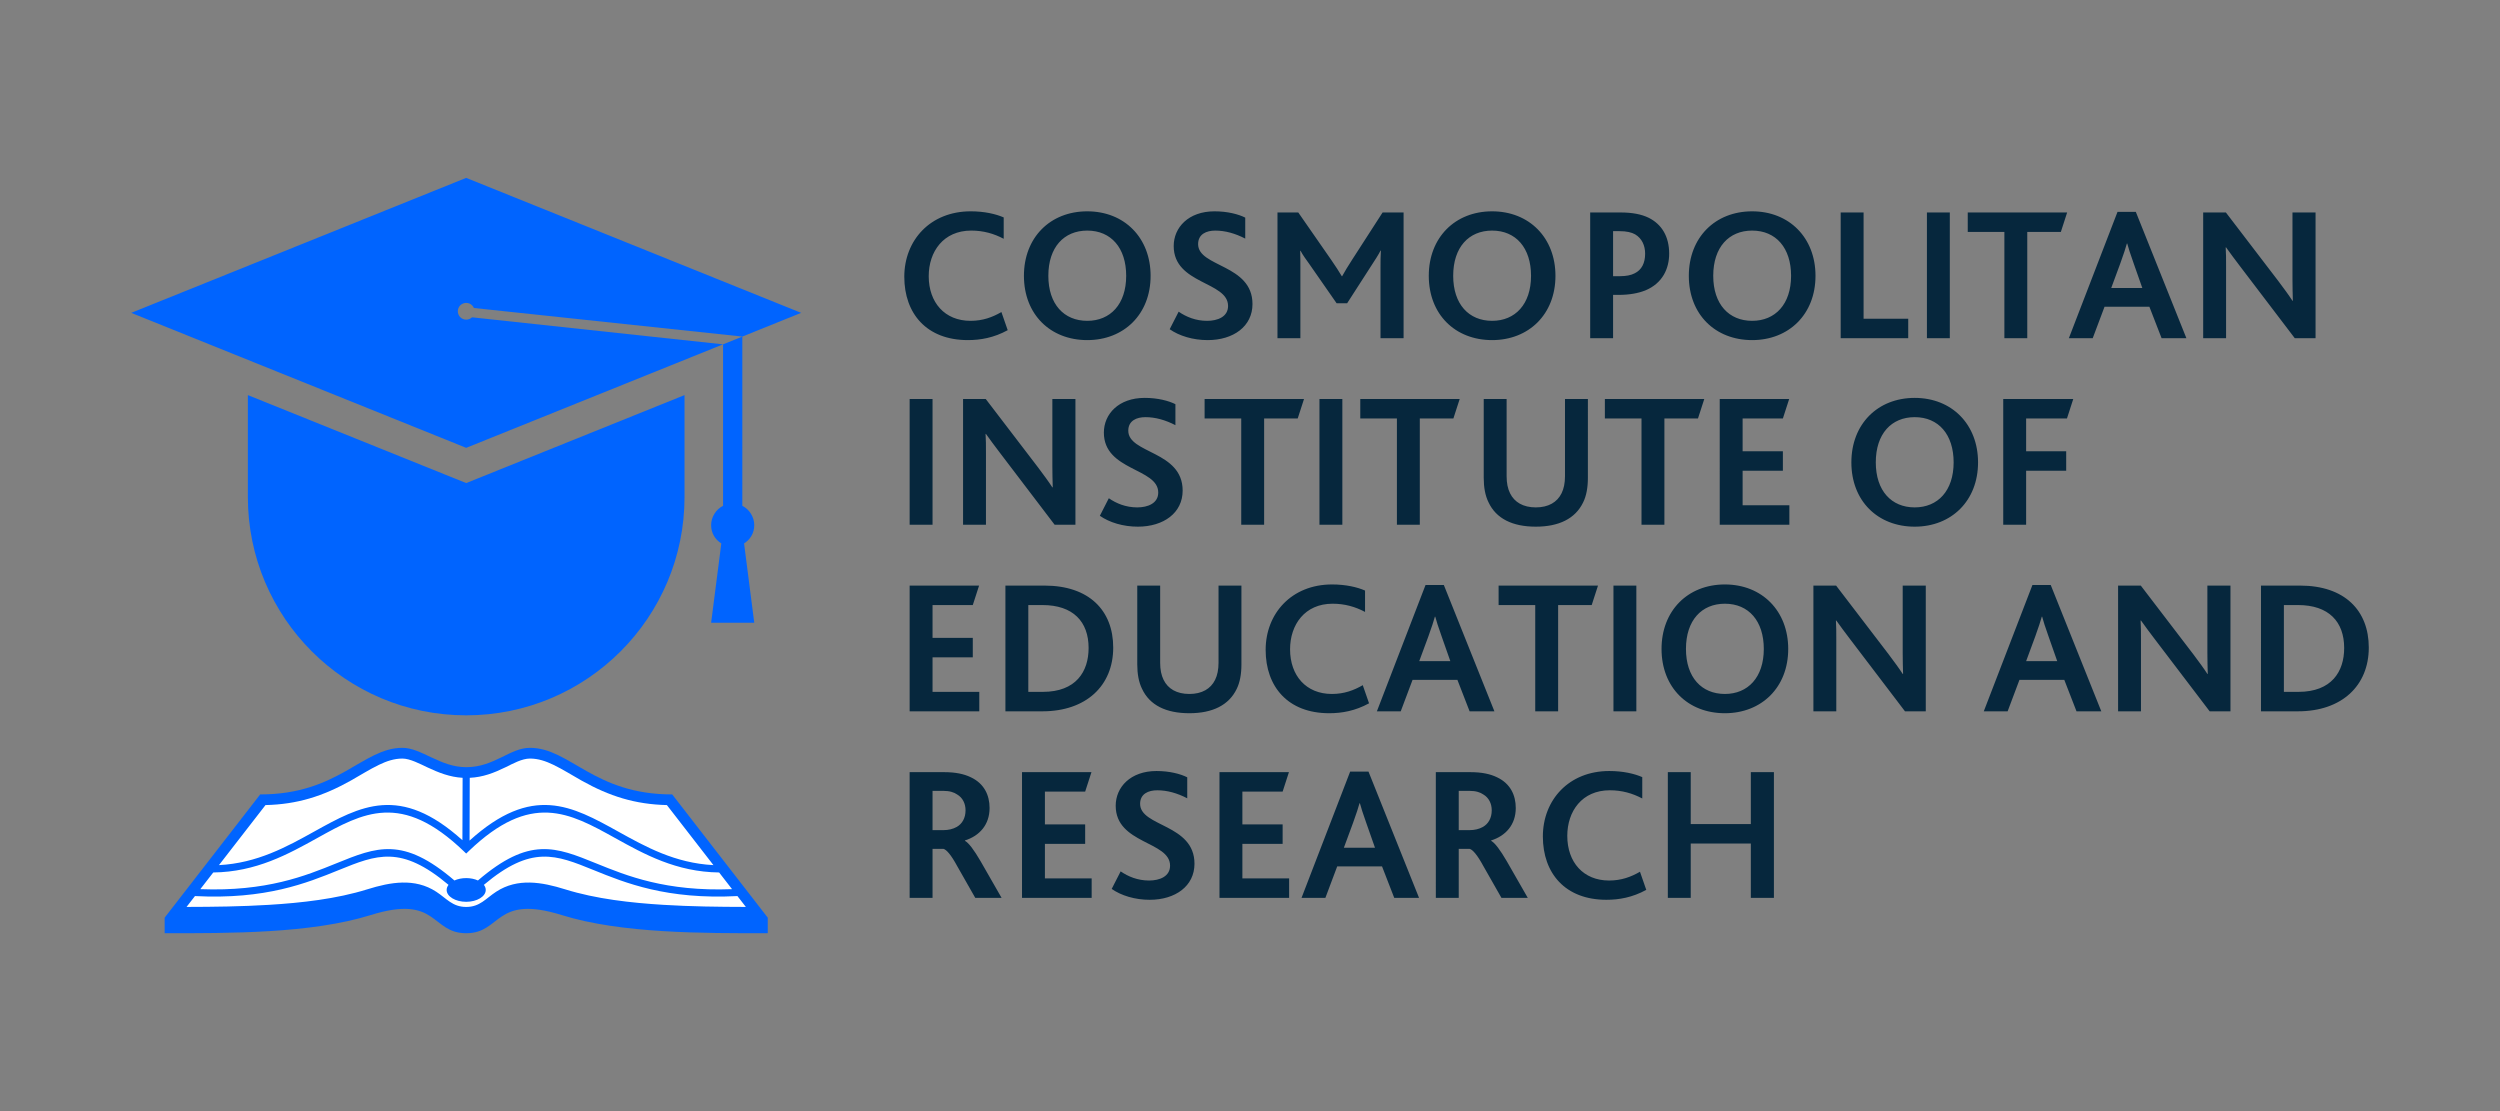 <?xml version="1.0" encoding="utf-8"?>
<!-- Generator: Adobe Illustrator 23.0.5, SVG Export Plug-In . SVG Version: 6.00 Build 0)  -->
<svg version="1.1" id="Layer_1" xmlns="http://www.w3.org/2000/svg" xmlns:xlink="http://www.w3.org/1999/xlink" x="0px" y="0px"
	 viewBox="0 0 4500 2000" style="enable-background:new 0 0 4500 2000;" xml:space="preserve">
<rect x="0" y="0" width="4500" height="2000" fill="#808080" stroke="none"/>
<style type="text/css">
	.st0{fill-rule:evenodd;clip-rule:evenodd;fill:#0064FF;}
	.st1{fill-rule:evenodd;clip-rule:evenodd;fill:#FFFFFF;}
	.st2{fill-rule:evenodd;clip-rule:evenodd;fill:#06273D;}
</style>
<g>
	<g>
		<path class="st0" d="M839.15,1380.93c-47.03,0-80.62-34.83-114.8-34.83c-71.77,0-115.33,84.12-256,83.85L296.37,1651.8v28.01
			c116.37,0,263.86,0.71,370.71-32.65c121.56-37.96,107.83,32.65,172.08,32.65c64.25,0,50.52-70.62,172.08-32.65
			c106.85,33.37,254.34,32.65,370.71,32.65v-28.01l-171.99-221.85c-140.67,0.27-184.23-83.85-256-83.85
			C917.67,1346.1,889.75,1380.93,839.15,1380.93z"/>
		<path class="st1" d="M477.89,1449.15l-83.78,108.07c68.91-3.5,122.23-33.09,171.05-60.18c83.74-46.48,154.75-85.88,267.17,15.32
			l0.35-112.3c-23.01-1.28-43-9.23-63.96-19.06c-12.24-5.75-30.71-15.59-44.37-15.59c-15.03,0-28.72,4.77-42.12,11.23
			c-17.27,8.31-33.85,18.94-50.6,28.33C581.15,1433.27,535.11,1447.81,477.89,1449.15L477.89,1449.15z M383.85,1570.45
			c77.15-0.9,134.91-32.95,187.56-62.17c82-45.51,151.11-83.86,263.27,23.85l4.46,4.28l4.46-4.28
			c112.16-107.71,181.28-69.35,263.27-23.85c52.65,29.22,110.41,61.28,187.56,62.17l23.28,30.02
			c-118.97,4.61-189.47-24.01-244.37-46.3c-73.55-29.86-120.24-48.79-213.05,30.68c-5.89-2.69-13.21-4.29-21.15-4.29
			c-7.94,0-15.26,1.6-21.15,4.29c-92.81-79.46-139.5-60.54-213.05-30.68c-54.9,22.29-125.4,50.91-244.37,46.3L383.85,1570.45
			L383.85,1570.45z M350.93,1612.93c127.31,6.6,201.45-23.49,258.86-46.8c68.3-27.73,111.95-45.45,197.58,26.62
			c-2.18,2.78-3.4,5.88-3.4,9.16c0,11.79,15.75,21.34,35.19,21.34c19.43,0,35.19-9.56,35.19-21.34c0-3.28-1.22-6.39-3.4-9.16
			c85.63-72.07,129.28-54.35,197.58-26.62c57.41,23.31,131.55,53.4,258.86,46.8l15.15,19.54c-49.47-0.11-98.94-0.71-148.33-3.75
			c-58.44-3.6-121.18-10.5-177.22-28c-41.49-12.96-85.32-20.76-123.83,4.35c-18.96,12.37-29.34,27.43-54,27.43
			c-24.67,0-35.04-15.06-54-27.43c-38.5-25.11-82.33-17.31-123.83-4.35c-56.03,17.5-118.78,24.4-177.22,28
			c-49.39,3.04-98.86,3.64-148.33,3.75L350.93,1612.93L350.93,1612.93z M1284.19,1557.22l-83.78-108.07
			c-57.21-1.34-103.26-15.88-153.74-44.19c-16.74-9.39-33.33-20.02-50.6-28.33c-13.41-6.45-27.09-11.23-42.12-11.23
			c-14.45,0-30.88,9.27-43.56,15.46c-21.55,10.52-41.17,18.06-64.85,19.21l-0.35,112.99c112.87-102.08,184.01-62.61,267.95-16.03
			C1161.95,1524.13,1215.28,1553.73,1284.19,1557.22z"/>
		<path class="st0" d="M1336.2,910.46c12.72,6.37,21.46,20.16,21.46,34.72c0,14.56-7.33,26.12-18.33,32.97l18.33,142.79h-38.81
			h-38.81l18.33-142.79c-11.01-6.85-18.33-18.42-18.33-32.97c0-14.56,8.74-28.35,21.46-34.72V619.82l-462.34,186.3L236.19,563.15
			l602.96-242.96l602.96,242.96l-105.91,42.68V910.46L1336.2,910.46z M1232.15,894.6V711.18l-393,158.36l-393-158.36V894.6
			c0,217.05,175.95,393,393,393S1232.15,1111.65,1232.15,894.6L1232.15,894.6z M1301.49,619.82l34.71-13.99L853.02,554.4
			c-2.3-5.39-7.64-9.17-13.87-9.17c-8.33,0-15.07,6.75-15.07,15.07c0,8.33,6.75,15.07,15.07,15.07c4.06,0,7.74-1.6,10.45-4.21
			L1301.49,619.82z"/>
	</g>
	<path class="st2" d="M1802.54,561.7c-16.14,9.27-33.31,15.8-55.63,15.8c-46.36,0-75.21-32.97-75.21-80.36
		c0-44.3,26.44-82.08,76.58-82.08c21.98,0,40.87,5.49,58.38,14.77v-38.46c-14.08-6.18-34.68-10.99-59.41-10.99
		c-72.81,0-119.51,52.2-119.51,117.79c0,66.28,40.18,114.01,114.36,114.01c22.67,0,46.7-4.12,71.77-17.86L1802.54,561.7
		L1802.54,561.7z M1957.08,612.18c65.94,0,114.01-46.36,114.01-115.73c0-68.34-47.05-116.07-114.01-116.07
		c-66.97,0-114.01,47.39-114.01,116.07C1843.07,565.82,1890.46,612.18,1957.08,612.18L1957.08,612.18z M1957.08,577.5
		c-41.9,0-70.06-29.88-70.06-81.05c0-51.51,28.16-81.39,70.06-81.39c42.93,0,70.06,31.25,70.06,81.39
		C2027.14,547.62,1998.63,577.5,1957.08,577.5L1957.08,577.5z M2105.44,592.61c17.17,12.02,41.9,19.58,68.34,19.58
		c46.36,0,80.7-24.73,80.7-64.91c0-71.77-97.87-66.28-97.87-107.83c0-18.2,15.11-24.38,30.91-24.38c17.86,0,36.06,5.15,53.92,14.42
		v-37.78c-12.36-6.18-31.94-11.33-55.29-11.33c-47.05,0-73.49,29.19-73.49,62.5c0,69.03,97.87,63.53,97.87,107.83
		c0,19.57-18.89,26.79-37.78,26.79c-20.6,0-37.78-7.21-51.17-16.48L2105.44,592.61L2105.44,592.61z M2299.47,608.75h41.21V479.97
		c0-7.9,0-19.58-0.34-28.5h0.69c4.47,8.59,10.65,16.48,15.45,23.35l49.45,71.09h18.89l44.64-69.37
		c4.12-6.18,12.36-18.89,15.45-25.41h0.69c-0.69,8.93-0.69,20.61-0.69,29.88v127.75h41.55V382.44h-37.78l-54.26,84.14
		c-7.9,12.02-13.74,21.98-18.54,30.56h-0.69c-5.15-8.93-10.99-17.51-18.89-29.19l-59.41-85.51h-37.43V608.75L2299.47,608.75z
		 M2685.81,612.18c65.94,0,114.01-46.36,114.01-115.73c0-68.34-47.05-116.07-114.01-116.07c-66.97,0-114.01,47.39-114.01,116.07
		C2571.8,565.82,2619.19,612.18,2685.81,612.18L2685.81,612.18z M2685.81,577.5c-41.9,0-70.06-29.88-70.06-81.05
		c0-51.51,28.16-81.39,70.06-81.39c42.93,0,70.06,31.25,70.06,81.39C2755.87,547.62,2727.36,577.5,2685.81,577.5L2685.81,577.5z
		 M2862.33,608.75h41.21V530.8h9.62c20.26,0,35.72-3.09,48.08-7.9c31.94-13.05,43.27-40.18,43.27-66.28
		c0-30.91-13.39-52.89-36.75-64.56c-13.39-6.53-29.88-9.62-50.83-9.62h-54.6V608.75L2862.33,608.75z M2903.54,497.14v-81.05h11.68
		c12.36,0,21.64,2.06,28.16,5.84c12.02,7.21,17.86,19.92,17.86,34.69c0,16.83-6.18,29.19-18.89,35.37
		c-6.52,3.43-15.45,5.15-26.44,5.15H2903.54L2903.54,497.14z M3153.89,612.18c65.94,0,114.01-46.36,114.01-115.73
		c0-68.34-47.05-116.07-114.01-116.07c-66.97,0-114.01,47.39-114.01,116.07C3039.87,565.82,3087.26,612.18,3153.89,612.18
		L3153.89,612.18z M3153.89,577.5c-41.9,0-70.06-29.88-70.06-81.05c0-51.51,28.16-81.39,70.06-81.39
		c42.93,0,70.06,31.25,70.06,81.39C3223.94,547.62,3195.44,577.5,3153.89,577.5L3153.89,577.5z M3313.23,608.75h121.57v-35.03
		h-80.36V382.44h-41.21V608.75L3313.23,608.75z M3468.46,608.75h41.21V382.44h-41.21V608.75L3468.46,608.75z M3607.88,608.75h41.21
		V417.47h60.44l11.33-35.03h-178.92v35.03h65.94V608.75L3607.88,608.75z M3723.96,608.75h42.93l21.29-56.66h80.7l21.98,56.66h44.64
		l-91.01-227.34h-32.97L3723.96,608.75L3723.96,608.75z M3800.2,518.43l16.48-44.64c6.18-17.51,9.62-27.47,11.68-35.37h0.69
		c2.06,7.55,5.15,17.86,11.33,35.03l15.8,44.99H3800.2L3800.2,518.43z M4168,608.75V382.44h-41.55v120.88
		c0,12.36,0.34,26.1,0.69,38.12h-0.69c-6.87-10.65-15.11-21.63-25.07-35.03l-94.78-123.97h-40.87v226.31h41.21V480.31
		c0-13.05,0-26.1-0.69-35.03h0.69c7.55,10.3,15.45,21.64,25.41,34.34l98.22,129.12H4168L4168,608.75z M1637.36,944.56h41.21V718.25
		h-41.21V944.56L1637.36,944.56z M1935.79,944.56V718.25h-41.55v120.88c0,12.36,0.34,26.1,0.69,38.12h-0.69
		c-6.87-10.65-15.11-21.63-25.07-35.03l-94.78-123.97h-40.87v226.31h41.21V816.12c0-13.05,0-26.1-0.69-35.03h0.69
		c7.55,10.3,15.45,21.64,25.41,34.34l98.22,129.12H1935.79L1935.79,944.56z M1979.74,928.42c17.17,12.02,41.9,19.58,68.34,19.58
		c46.36,0,80.7-24.73,80.7-64.91c0-71.77-97.87-66.28-97.87-107.83c0-18.2,15.11-24.38,30.91-24.38c17.86,0,36.06,5.15,53.92,14.42
		v-37.78c-12.36-6.18-31.94-11.33-55.29-11.33c-47.05,0-73.49,29.19-73.49,62.5c0,69.03,97.87,63.53,97.87,107.83
		c0,19.57-18.89,26.79-37.78,26.79c-20.6,0-37.78-7.21-51.17-16.48L1979.74,928.42L1979.74,928.42z M2234.22,944.56h41.21V753.28
		h60.44l11.33-35.03h-178.92v35.03h65.94V944.56L2234.22,944.56z M2375.02,944.56h41.21V718.25h-41.21V944.56L2375.02,944.56z
		 M2514.44,944.56h41.21V753.28h60.44l11.33-35.03h-178.92v35.03h65.94V944.56L2514.44,944.56z M2764.45,948
		c41.55,0,71.09-14.42,85.17-43.61c5.84-11.68,8.58-26.79,8.58-44.3V718.25h-41.21v138.74c0,12.36-2.06,22.67-6.18,30.91
		c-7.9,16.14-23.7,25.41-46.36,25.41c-22.67,0-38.46-9.27-46.36-25.41c-4.12-8.24-6.18-18.55-6.18-30.56V718.25h-41.21v141.83
		c0,17.17,2.75,32.28,8.59,43.96C2693.02,933.57,2722.56,948,2764.45,948L2764.45,948z M2954.7,944.56h41.21V753.28h60.44
		l11.33-35.03h-178.92v35.03h65.94V944.56L2954.7,944.56z M3095.51,944.56h125.35v-35.03h-84.14v-62.16h72.46v-35.03h-72.46v-59.07
		h72.46l11.33-35.03h-125V944.56L3095.51,944.56z M3446.48,948c65.94,0,114.01-46.36,114.01-115.73
		c0-68.34-47.05-116.07-114.01-116.07c-66.97,0-114.01,47.39-114.01,116.07C3332.46,901.64,3379.85,948,3446.48,948L3446.48,948z
		 M3446.48,913.31c-41.9,0-70.06-29.88-70.06-81.05c0-51.51,28.16-81.39,70.06-81.39c42.93,0,70.06,31.25,70.06,81.39
		C3516.54,883.43,3488.03,913.31,3446.48,913.31L3446.48,913.31z M3605.82,944.56h41.21v-97.19h72.12v-35.03h-72.12v-59.07h73.49
		l11.33-35.03h-126.03V944.56L3605.82,944.56z M1637.36,1280.37h125.35v-35.03h-84.14v-62.16h72.46v-35.03h-72.46v-59.07h72.46
		l11.33-35.03h-125V1280.37L1637.36,1280.37z M1809.75,1280.37h66.62c78.64,0,127.41-46.02,127.41-114.7
		c0-66.97-43.61-111.61-123.63-111.61h-70.4V1280.37L1809.75,1280.37z M1850.96,1245.35v-156.25h25.41
		c55.29,0,83.11,29.88,83.11,77.27c0,42.58-22.67,78.99-82.42,78.99H1850.96L1850.96,1245.35z M2140.81,1283.81
		c41.55,0,71.09-14.42,85.17-43.61c5.84-11.68,8.59-26.79,8.59-44.3v-141.83h-41.21v138.74c0,12.36-2.06,22.67-6.18,30.91
		c-7.9,16.14-23.7,25.41-46.36,25.41c-22.67,0-38.46-9.27-46.36-25.41c-4.12-8.24-6.18-18.54-6.18-30.56v-139.08h-41.21v141.83
		c0,17.17,2.75,32.28,8.59,43.96C2069.38,1269.39,2098.91,1283.81,2140.81,1283.81L2140.81,1283.81z M2452.97,1233.33
		c-16.14,9.27-33.31,15.8-55.63,15.8c-46.36,0-75.21-32.97-75.21-80.36c0-44.3,26.44-82.08,76.58-82.08
		c21.98,0,40.87,5.49,58.38,14.77v-38.46c-14.08-6.18-34.68-10.99-59.41-10.99c-72.81,0-119.51,52.2-119.51,117.79
		c0,66.28,40.18,114.01,114.36,114.01c22.67,0,46.7-4.12,71.77-17.86L2452.97,1233.33L2452.97,1233.33z M2478.39,1280.37h42.93
		l21.29-56.66h80.7l21.98,56.66h44.64l-91.01-227.34h-32.97L2478.39,1280.37L2478.39,1280.37z M2554.63,1190.06l16.48-44.64
		c6.18-17.51,9.62-27.47,11.68-35.37h0.69c2.06,7.55,5.15,17.86,11.33,35.03l15.8,44.99H2554.63L2554.63,1190.06z M2763.42,1280.37
		h41.21v-191.28h60.44l11.33-35.03h-178.92v35.03h65.94V1280.37L2763.42,1280.37z M2904.22,1280.37h41.21v-226.31h-41.21V1280.37
		L2904.22,1280.37z M3104.78,1283.81c65.94,0,114.01-46.36,114.01-115.73c0-68.34-47.05-116.07-114.01-116.07
		c-66.97,0-114.01,47.39-114.01,116.07C2990.77,1237.45,3038.16,1283.81,3104.78,1283.81L3104.78,1283.81z M3104.78,1249.12
		c-41.9,0-70.06-29.88-70.06-81.05c0-51.51,28.16-81.39,70.06-81.39c42.93,0,70.06,31.25,70.06,81.39
		C3174.84,1219.25,3146.33,1249.12,3104.78,1249.12L3104.78,1249.12z M3466.4,1280.37v-226.31h-41.55v120.88
		c0,12.36,0.34,26.1,0.69,38.12h-0.69c-6.87-10.65-15.11-21.63-25.07-35.03l-94.78-123.97h-40.87v226.31h41.21v-128.44
		c0-13.05,0-26.1-0.69-35.03h0.69c7.55,10.3,15.45,21.64,25.41,34.34l98.22,129.12H3466.4L3466.4,1280.37z M3570.8,1280.37h42.93
		l21.29-56.66h80.7l21.98,56.66h44.64l-91.01-227.34h-32.97L3570.8,1280.37L3570.8,1280.37z M3647.03,1190.06l16.48-44.64
		c6.18-17.51,9.62-27.47,11.68-35.37h0.69c2.06,7.55,5.15,17.86,11.33,35.03l15.8,44.99H3647.03L3647.03,1190.06z M4014.84,1280.37
		v-226.31h-41.55v120.88c0,12.36,0.34,26.1,0.69,38.12h-0.69c-6.87-10.65-15.11-21.63-25.07-35.03l-94.78-123.97h-40.87v226.31
		h41.21v-128.44c0-13.05,0-26.1-0.69-35.03h0.69c7.55,10.3,15.45,21.64,25.41,34.34l98.22,129.12H4014.84L4014.84,1280.37z
		 M4069.78,1280.37h66.62c78.64,0,127.41-46.02,127.41-114.7c0-66.97-43.61-111.61-123.63-111.61h-70.4V1280.37L4069.78,1280.37z
		 M4110.99,1245.35v-156.25h25.41c55.29,0,83.11,29.88,83.11,77.27c0,42.58-22.67,78.99-82.42,78.99H4110.99L4110.99,1245.35z
		 M1637.36,1616.19h41.21v-88.26h19.57c5.49,1.37,13.74,10.65,24.73,30.91l32.62,57.35h47.39l-37.78-65.94
		c-12.02-20.6-21.29-32.97-28.16-36.75v-0.69c26.1-8.24,44.3-28.16,44.3-58.38c0-23.01-9.62-43.96-33.66-55.29
		c-12.02-5.84-27.13-9.27-48.42-9.27h-61.81V1616.19L1637.36,1616.19z M1678.57,1494.27v-70.74h18.89c12.36,0,19.92,2.75,25.41,6.53
		c9.96,5.84,15.11,16.48,15.11,28.5c0,14.08-6.18,24.38-15.8,29.88c-6.87,3.78-14.42,5.84-25.07,5.84H1678.57L1678.57,1494.27z
		 M1839.63,1616.19h125.35v-35.03h-84.14V1519h72.46v-35.03h-72.46v-59.07h72.46l11.33-35.03h-125V1616.19L1839.63,1616.19z
		 M2001.04,1600.05c17.17,12.02,41.9,19.58,68.34,19.58c46.36,0,80.7-24.73,80.7-64.91c0-71.77-97.87-66.28-97.87-107.83
		c0-18.2,15.11-24.38,30.91-24.38c17.86,0,36.06,5.15,53.92,14.42v-37.78c-12.36-6.18-31.94-11.33-55.29-11.33
		c-47.05,0-73.49,29.19-73.49,62.5c0,69.03,97.87,63.53,97.87,107.83c0,19.57-18.89,26.79-37.77,26.79
		c-20.61,0-37.78-7.21-51.17-16.48L2001.04,1600.05L2001.04,1600.05z M2195.07,1616.19h125.35v-35.03h-84.14V1519h72.46v-35.03
		h-72.46v-59.07h72.46l11.33-35.03h-125V1616.19L2195.07,1616.19z M2342.74,1616.19h42.93l21.29-56.66h80.7l21.98,56.66h44.64
		l-91.01-227.34h-32.97L2342.74,1616.19L2342.74,1616.19z M2418.98,1525.87l16.48-44.64c6.18-17.51,9.62-27.47,11.68-35.37h0.69
		c2.06,7.55,5.15,17.86,11.33,35.03l15.8,44.99H2418.98L2418.98,1525.87z M2584.5,1616.19h41.21v-88.26h19.57
		c5.49,1.37,13.74,10.65,24.73,30.91l32.62,57.35h47.39l-37.78-65.94c-12.02-20.6-21.29-32.97-28.16-36.75v-0.69
		c26.1-8.24,44.3-28.16,44.3-58.38c0-23.01-9.62-43.96-33.66-55.29c-12.02-5.84-27.13-9.27-48.42-9.27h-61.81V1616.19
		L2584.5,1616.19z M2625.71,1494.27v-70.74h18.89c12.36,0,19.92,2.75,25.41,6.53c9.96,5.84,15.11,16.48,15.11,28.5
		c0,14.08-6.18,24.38-15.8,29.88c-6.87,3.78-14.42,5.84-25.07,5.84H2625.71L2625.71,1494.27z M2951.96,1569.14
		c-16.14,9.27-33.31,15.8-55.63,15.8c-46.36,0-75.21-32.97-75.21-80.36c0-44.3,26.44-82.08,76.58-82.08
		c21.98,0,40.87,5.49,58.38,14.77v-38.46c-14.08-6.18-34.68-10.99-59.41-10.99c-72.8,0-119.51,52.2-119.51,117.79
		c0,66.28,40.18,114.01,114.36,114.01c22.67,0,46.7-4.12,71.77-17.86L2951.96,1569.14L2951.96,1569.14z M3002.1,1616.19h41.21
		v-97.87h108.18v97.87h41.55v-226.31h-41.55v93.41h-108.18v-93.41h-41.21V1616.19z"/>
</g>
</svg>
